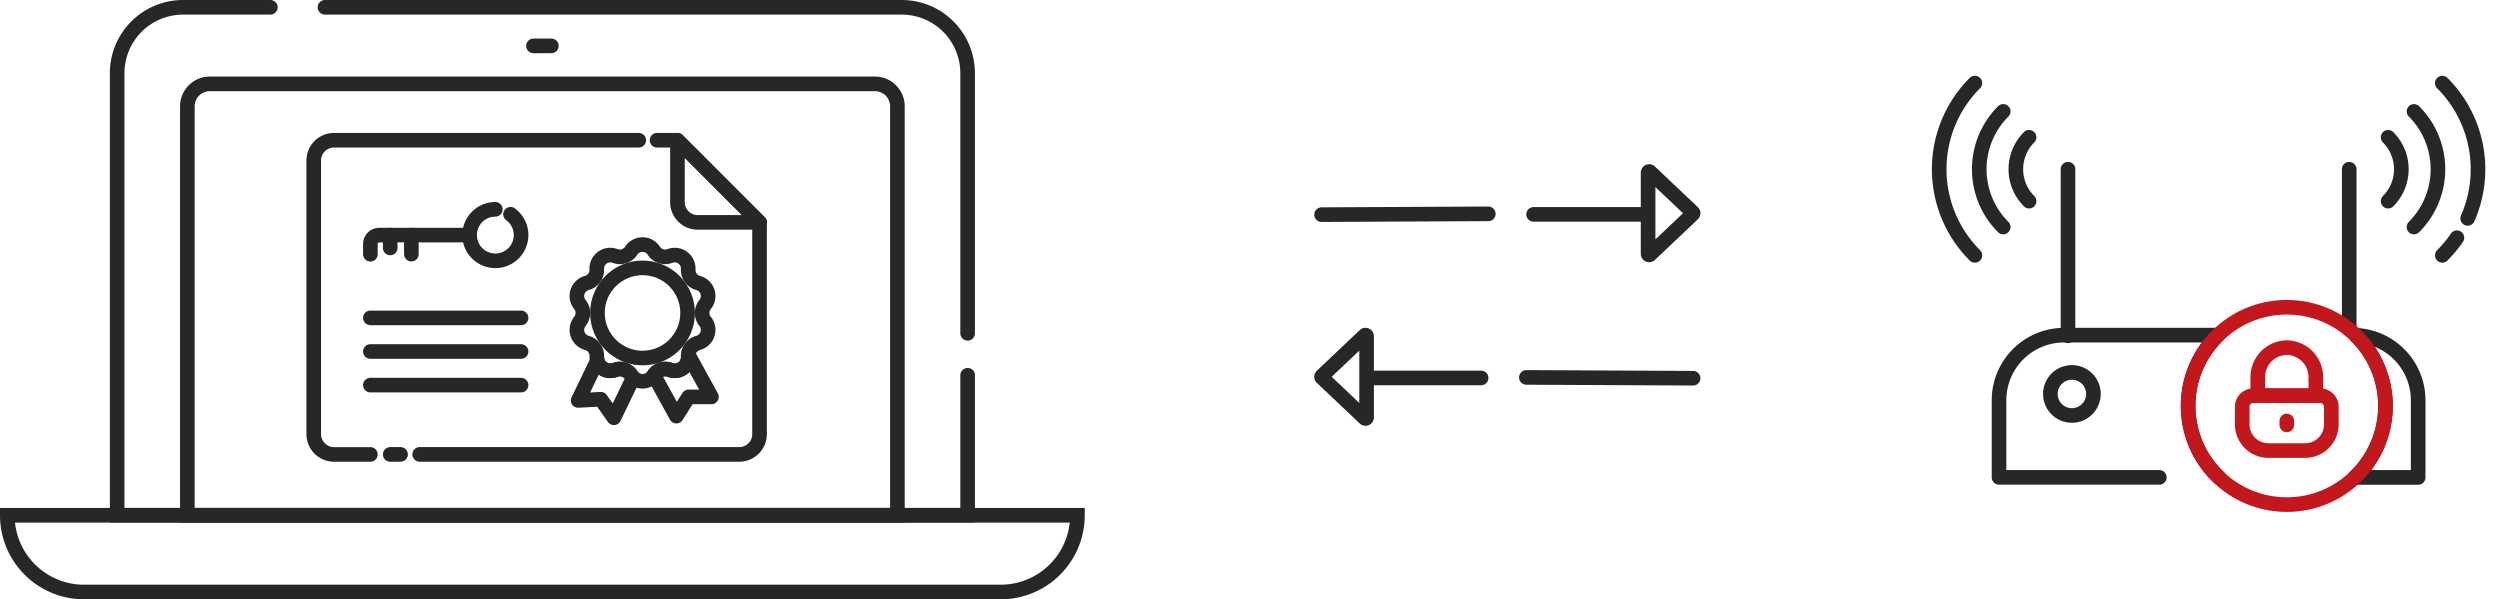 <svg xmlns="http://www.w3.org/2000/svg" width="205.235" height="49.2" viewBox="0 0 205.235 49.2">
  <g id="Group_5239" data-name="Group 5239" transform="translate(-580.4 -414.4)">
    <g id="Group_427" data-name="Group 427" transform="translate(581 415)">
      <g id="Group_410" data-name="Group 410" transform="translate(0)">
        <g id="Group_405" data-name="Group 405" transform="translate(87.851 48) rotate(180)">
          <path id="Path_1102" data-name="Path 1102" d="M0,6.3H87.851a6.3,6.3,0,0,0-6.3-6.3H6.3A6.3,6.3,0,0,0,0,6.3Z" transform="translate(0)" fill="none" stroke="#272727" stroke-linecap="round" stroke-miterlimit="10" stroke-width="1.2"/>
        </g>
        <g id="Group_406" data-name="Group 406" transform="translate(9.018 0)">
          <path id="Path_1103" data-name="Path 1103" d="M-37.022-164.452h-7.165a5.411,5.411,0,0,0-5.411,5.412v36.286H20.221v-11.492" transform="translate(49.598 164.452)" fill="none" stroke="#272727" stroke-linecap="round" stroke-miterlimit="10" stroke-width="1.2"/>
        </g>
        <g id="Group_407" data-name="Group 407" transform="translate(26.08)">
          <path id="Path_1104" data-name="Path 1104" d="M-155.308,26.76V5.412A5.411,5.411,0,0,0-160.719,0h-47.346" transform="translate(208.064)" fill="none" stroke="#272727" stroke-linecap="round" stroke-miterlimit="10" stroke-width="1.2"/>
        </g>
        <g id="Group_408" data-name="Group 408" transform="translate(14.781 6.285)">
          <path id="Path_1105" data-name="Path 1105" d="M-166.169-139.663h-54.6a1.845,1.845,0,0,0-1.846,1.846v33.567h58.291v-33.567A1.845,1.845,0,0,0-166.169-139.663Z" transform="translate(222.615 139.663)" fill="none" stroke="#272727" stroke-linecap="round" stroke-miterlimit="10" stroke-width="1.2"/>
        </g>
        <g id="Group_409" data-name="Group 409" transform="translate(43.192 3.166)">
          <path id="Path_1106" data-name="Path 1106" d="M0,0H1.472" fill="none" stroke="#272727" stroke-linecap="round" stroke-miterlimit="10" stroke-width="1.2"/>
        </g>
      </g>
      <g id="Group_426" data-name="Group 426" transform="translate(25.157 10.912)">
        <g id="Group_411" data-name="Group 411" transform="translate(29.857 0)">
          <path id="Path_1107" data-name="Path 1107" d="M-4.9,6.745H.177L-6.569,0V5.08A1.666,1.666,0,0,0-4.9,6.745Z" transform="translate(6.569)" fill="none" stroke="#272727" stroke-linecap="round" stroke-linejoin="round" stroke-miterlimit="10" stroke-width="1.2"/>
        </g>
        <g id="Group_412" data-name="Group 412" transform="translate(0 0)">
          <path id="Path_1108" data-name="Path 1108" d="M-78.545-101.72H-103.56a1.666,1.666,0,0,0-1.666,1.666v22.461a1.666,1.666,0,0,0,1.666,1.666h2.983" transform="translate(105.225 101.72)" fill="none" stroke="#272727" stroke-linecap="round" stroke-linejoin="round" stroke-miterlimit="10" stroke-width="1.2"/>
        </g>
        <g id="Group_413" data-name="Group 413" transform="translate(8.697 0)">
          <path id="Path_1109" data-name="Path 1109" d="M0,25.792H26.24A1.665,1.665,0,0,0,27.9,24.126V6.745L21.16,0H19.488" fill="none" stroke="#272727" stroke-linecap="round" stroke-linejoin="round" stroke-miterlimit="10" stroke-width="1.2"/>
        </g>
        <g id="Group_414" data-name="Group 414" transform="translate(6.277 25.792)">
          <path id="Path_1110" data-name="Path 1110" d="M0,0H.85" fill="none" stroke="#272727" stroke-linecap="round" stroke-linejoin="round" stroke-miterlimit="10" stroke-width="1.2"/>
        </g>
        <g id="Group_415" data-name="Group 415" transform="translate(17.021 9.902) rotate(180)">
          <path id="Path_1111" data-name="Path 1111" d="M2.115,4.229A2.113,2.113,0,1,0,.868,3.823" transform="translate(0)" fill="none" stroke="#272727" stroke-linecap="round" stroke-miterlimit="10" stroke-width="1.2"/>
        </g>
        <g id="Group_416" data-name="Group 416" transform="translate(4.648 7.788)">
          <path id="Path_1112" data-name="Path 1112" d="M-23.977-6.169h-7.414a.73.73,0,0,0-.73.73V-4.6" transform="translate(32.122 6.169)" fill="none" stroke="#272727" stroke-linecap="round" stroke-miterlimit="10" stroke-width="1.2"/>
        </g>
        <g id="Group_417" data-name="Group 417" transform="translate(6.276 7.787) rotate(90)">
          <path id="Path_1113" data-name="Path 1113" d="M0,0H1.056" transform="translate(0 0)" fill="none" stroke="#272727" stroke-linecap="round" stroke-miterlimit="10" stroke-width="1.2"/>
        </g>
        <g id="Group_418" data-name="Group 418" transform="translate(8.013 7.788) rotate(90)">
          <path id="Path_1114" data-name="Path 1114" d="M0,0H1.564" transform="translate(0 0)" fill="none" stroke="#272727" stroke-linecap="round" stroke-miterlimit="10" stroke-width="1.2"/>
        </g>
        <g id="Group_419" data-name="Group 419" transform="translate(4.648 14.584)">
          <path id="Path_1115" data-name="Path 1115" d="M0,0H12.373" fill="none" stroke="#272727" stroke-linecap="round" stroke-miterlimit="10" stroke-width="1.2"/>
        </g>
        <g id="Group_420" data-name="Group 420" transform="translate(4.648 17.344)">
          <path id="Path_1116" data-name="Path 1116" d="M0,0H12.373" fill="none" stroke="#272727" stroke-linecap="round" stroke-miterlimit="10" stroke-width="1.2"/>
        </g>
        <g id="Group_421" data-name="Group 421" transform="translate(4.648 20.104)">
          <path id="Path_1117" data-name="Path 1117" d="M0,0H12.373" fill="none" stroke="#272727" stroke-linecap="round" stroke-miterlimit="10" stroke-width="1.2"/>
        </g>
        <g id="Group_422" data-name="Group 422" transform="translate(23.289 17.88) rotate(-90)">
          <circle id="Ellipse_182" data-name="Ellipse 182" cx="3.701" cy="3.701" r="3.701" transform="translate(0 0)" fill="none" stroke="#272727" stroke-linecap="round" stroke-linejoin="round" stroke-miterlimit="10" stroke-width="1.2"/>
        </g>
        <g id="Group_423" data-name="Group 423" transform="translate(21.6 8.569)">
          <path id="Path_1118" data-name="Path 1118" d="M-18.6-41.756a1.107,1.107,0,0,0,1.323.429,1.108,1.108,0,0,1,1.5,1.091,1.107,1.107,0,0,0,.817,1.126,1.107,1.107,0,0,1,.573,1.765,1.111,1.111,0,0,0,0,1.391,1.108,1.108,0,0,1-.573,1.765,1.107,1.107,0,0,0-.817,1.125,1.108,1.108,0,0,1-1.5,1.091,1.107,1.107,0,0,0-1.323.43,1.109,1.109,0,0,1-1.857,0,1.107,1.107,0,0,0-1.323-.43,1.108,1.108,0,0,1-1.5-1.091,1.106,1.106,0,0,0-.817-1.125,1.108,1.108,0,0,1-.574-1.765,1.107,1.107,0,0,0,0-1.391A1.108,1.108,0,0,1-24.1-39.11a1.106,1.106,0,0,0,.817-1.126,1.108,1.108,0,0,1,1.5-1.091,1.106,1.106,0,0,0,1.323-.429A1.108,1.108,0,0,1-18.6-41.756Z" transform="translate(24.918 42.259)" fill="none" stroke="#272727" stroke-linecap="round" stroke-linejoin="round" stroke-miterlimit="10" stroke-width="1.2"/>
        </g>
        <g id="Group_424" data-name="Group 424" transform="translate(27.918 17.627)">
          <path id="Path_1119" data-name="Path 1119" d="M-8.361-19.823a1.033,1.033,0,0,0-.016.138,1.108,1.108,0,0,1-1.5,1.09,1.11,1.11,0,0,0-1.323.429L-9.351-14.8l1.007-1.58,1.874,0Z" transform="translate(11.201 19.823)" fill="none" stroke="#272727" stroke-linecap="round" stroke-linejoin="round" stroke-miterlimit="10" stroke-width="1.2"/>
        </g>
        <g id="Group_425" data-name="Group 425" transform="translate(21.705 18.107)">
          <path id="Path_1120" data-name="Path 1120" d="M-12.824-12.6a1.106,1.106,0,0,0-1.323-.43,1.1,1.1,0,0,1-1.46-.749l-1.574,3.253,1.86-.1,1.076,1.52,1.592-3.292A1.141,1.141,0,0,1-12.824-12.6Z" transform="translate(17.181 13.781)" fill="none" stroke="#272727" stroke-linecap="round" stroke-linejoin="round" stroke-miterlimit="10" stroke-width="1.2"/>
        </g>
      </g>
    </g>
    <g id="Group_445" data-name="Group 445" transform="translate(739.597 420.898)">
      <g id="Group_428" data-name="Group 428" transform="translate(4.911 21.015)">
        <path id="Path_1121" data-name="Path 1121" d="M-41.444,11.676A8.067,8.067,0,0,1-43.97,5.809,8.07,8.07,0,0,1-41.508,0H-54.144a5.35,5.35,0,0,0-5.35,5.351v6.326h13.158" transform="translate(59.494)" fill="none" stroke="#272727" stroke-linecap="round" stroke-linejoin="round" stroke-miterlimit="10" stroke-width="1.2"/>
      </g>
      <g id="Group_429" data-name="Group 429" transform="translate(10.573 21.071) rotate(-90)">
        <path id="Path_1122" data-name="Path 1122" d="M0,0H13.679" transform="translate(0 0)" fill="none" stroke="#272727" stroke-linecap="round" stroke-linejoin="round" stroke-miterlimit="10" stroke-width="1.2"/>
      </g>
      <g id="Group_430" data-name="Group 430" transform="translate(33.66 20.552) rotate(-90)">
        <path id="Path_1123" data-name="Path 1123" d="M0,0H13.159" transform="translate(0 0)" fill="none" stroke="#272727" stroke-linecap="round" stroke-linejoin="round" stroke-miterlimit="10" stroke-width="1.2"/>
      </g>
      <g id="Group_431" data-name="Group 431" transform="translate(9.124 27.612) rotate(-90)">
        <circle id="Ellipse_183" data-name="Ellipse 183" cx="1.769" cy="1.769" r="1.769" transform="translate(0 0)" fill="none" stroke="#272727" stroke-linecap="round" stroke-linejoin="round" stroke-miterlimit="10" stroke-width="1.2"/>
      </g>
      <g id="Group_432" data-name="Group 432" transform="translate(6.292 10.015) rotate(-90)">
        <path id="Path_1124" data-name="Path 1124" d="M0,1.086a3.708,3.708,0,0,1,5.243,0" transform="translate(0 0)" fill="none" stroke="#272727" stroke-linecap="round" stroke-linejoin="round" stroke-miterlimit="10" stroke-width="1.2"/>
      </g>
      <g id="Group_433" data-name="Group 433" transform="translate(3.289 12.139) rotate(-90)">
        <path id="Path_1125" data-name="Path 1125" d="M0,1.966a6.711,6.711,0,0,1,9.492,0" transform="translate(0 0)" fill="none" stroke="#272727" stroke-linecap="round" stroke-linejoin="round" stroke-miterlimit="10" stroke-width="1.2"/>
      </g>
      <g id="Group_434" data-name="Group 434" transform="translate(0 14.465) rotate(-90)">
        <path id="Path_1126" data-name="Path 1126" d="M0,2.929a10,10,0,0,1,14.143,0" transform="translate(0)" fill="none" stroke="#272727" stroke-linecap="round" stroke-linejoin="round" stroke-miterlimit="10" stroke-width="1.2"/>
      </g>
      <g id="Group_435" data-name="Group 435" transform="translate(36.853 10.015) rotate(-90)">
        <path id="Path_1127" data-name="Path 1127" d="M0,0A3.705,3.705,0,0,0,5.242,0" transform="translate(0 0)" fill="none" stroke="#272727" stroke-linecap="round" stroke-linejoin="round" stroke-miterlimit="10" stroke-width="1.2"/>
      </g>
      <g id="Group_436" data-name="Group 436" transform="translate(38.977 12.139) rotate(-90)">
        <path id="Path_1128" data-name="Path 1128" d="M0,0A6.711,6.711,0,0,0,9.492,0" transform="translate(0 0)" fill="none" stroke="#272727" stroke-linecap="round" stroke-linejoin="round" stroke-miterlimit="10" stroke-width="1.2"/>
      </g>
      <g id="Group_437" data-name="Group 437" transform="translate(43.384 11.429) rotate(-100.615)">
        <path id="Path_1129" data-name="Path 1129" d="M0,0A10.007,10.007,0,0,0,11.3,0" transform="translate(0 0)" fill="none" stroke="#272727" stroke-linecap="round" stroke-linejoin="round" stroke-miterlimit="10" stroke-width="1.2"/>
      </g>
      <g id="Group_438" data-name="Group 438" transform="matrix(0.638, -0.77, 0.77, 0.638, 41.302, 14.464)">
        <path id="Path_1130" data-name="Path 1130" d="M0,0A9.945,9.945,0,0,0,1.879,0" transform="translate(0 0)" fill="none" stroke="#272727" stroke-linecap="round" stroke-linejoin="round" stroke-miterlimit="10" stroke-width="1.2"/>
      </g>
      <g id="Group_439" data-name="Group 439" transform="translate(34.111 21.027)">
        <path id="Path_1131" data-name="Path 1131" d="M-15.339-19.608a5.346,5.346,0,0,0-5.136-5.339,8.069,8.069,0,0,1,2.451,5.8,8.067,8.067,0,0,1-2.525,5.867h5.21Z" transform="translate(20.549 24.947)" fill="none" stroke="#272727" stroke-linecap="round" stroke-linejoin="round" stroke-miterlimit="10" stroke-width="1.2"/>
      </g>
      <g id="Group_444" data-name="Group 444" transform="translate(20.434 18.725)">
        <g id="Group_440" data-name="Group 440" transform="translate(4.444 7.259)">
          <path id="Path_1132" data-name="Path 1132" d="M-18.842-17.769h-5.486a.914.914,0,0,0-.914.914v1.447A2.144,2.144,0,0,0-23.1-13.263h3.026a2.145,2.145,0,0,0,2.144-2.144v-1.447A.915.915,0,0,0-18.842-17.769Z" transform="translate(25.242 17.769)" fill="none" stroke="#c2171c" stroke-linecap="round" stroke-linejoin="round" stroke-miterlimit="10" stroke-width="1.2"/>
        </g>
        <g id="Group_441" data-name="Group 441" transform="translate(5.719 3.314)">
          <path id="Path_1133" data-name="Path 1133" d="M0,3.945H4.766V2.63H4.749c0-.055.017-.108.017-.165A2.425,2.425,0,0,0,2.382,0,2.425,2.425,0,0,0,0,2.465c0,.057.013.11.017.165H0Z" fill="none" stroke="#c2171c" stroke-linecap="round" stroke-linejoin="round" stroke-miterlimit="10" stroke-width="1.2"/>
        </g>
        <g id="Group_442" data-name="Group 442" transform="translate(0 16.202) rotate(-90)">
          <circle id="Ellipse_184" data-name="Ellipse 184" cx="8.101" cy="8.101" r="8.101" transform="translate(0 0)" fill="none" stroke="#c2171c" stroke-linecap="round" stroke-linejoin="round" stroke-miterlimit="10" stroke-width="1.2"/>
        </g>
        <g id="Group_443" data-name="Group 443" transform="translate(8.101 9.335) rotate(90)">
          <path id="Path_1134" data-name="Path 1134" d="M0,0H.325" transform="translate(0 0)" fill="none" stroke="#c2171c" stroke-linecap="round" stroke-linejoin="round" stroke-miterlimit="10" stroke-width="1.2"/>
        </g>
      </g>
    </g>
    <g id="Group_4125" data-name="Group 4125" transform="translate(688.892 428.481)">
      <g id="Group_1011" transform="translate(30.504 6.845) rotate(180)">
        <g id="Path_195-2" transform="translate(3.927 3.327)">
          <path id="Path_1135" data-name="Path 1135" d="M0,0H9.171" fill="none" stroke="#272727" stroke-linecap="round" stroke-linejoin="round" stroke-miterlimit="1.5" stroke-width="1.2" fill-rule="evenodd"/>
        </g>
        <g id="Path_196-2" transform="translate(16.815 3.305)">
          <path id="Path_1136" data-name="Path 1136" d="M0,.067,13.688,0" transform="translate(0)" fill="none" stroke="#272727" stroke-linecap="round" stroke-linejoin="round" stroke-miterlimit="1.5" stroke-width="1.2" fill-rule="evenodd"/>
        </g>
        <g id="Path_197-2" transform="translate(0 6.845) rotate(-90)">
          <path id="Path_1137" data-name="Path 1137" d="M3.359.027a.088.088,0,0,1,.128,0L6.821,3.548a.088.088,0,0,1-.064.149H.088a.088.088,0,0,1-.064-.149Z" transform="translate(0 0)" fill="none" stroke="#272727" stroke-linecap="round" stroke-linejoin="round" stroke-miterlimit="3.567" stroke-width="1.2" fill-rule="evenodd"/>
        </g>
      </g>
      <g id="Group_10111" transform="translate(0 13.429)">
        <g id="Path_195-21" transform="translate(3.927 3.518)">
          <path id="Path_1138" data-name="Path 1138" d="M791.858-371.994h9.171" transform="translate(-791.858 371.994)" fill="none" stroke="#272727" stroke-linecap="round" stroke-linejoin="round" stroke-miterlimit="1.5" stroke-width="1.2" fill-rule="evenodd"/>
        </g>
        <g id="Path_196-21" transform="translate(16.815 3.473)">
          <path id="Path_1139" data-name="Path 1139" d="M324.619-372.257l13.688.067" transform="translate(-324.619 372.257)" fill="none" stroke="#272727" stroke-linecap="round" stroke-linejoin="round" stroke-miterlimit="1.5" stroke-width="1.2" fill-rule="evenodd"/>
        </g>
        <g id="Path_197-21" transform="translate(3.697 0) rotate(90)">
          <path id="Path_1140" data-name="Path 1140" d="M3.359,3.67a.088.088,0,0,0,.128,0L6.821.149A.088.088,0,0,0,6.757,0H.088A.088.088,0,0,0,.024.149Z" transform="translate(0 0)" fill="none" stroke="#272727" stroke-linecap="round" stroke-linejoin="round" stroke-miterlimit="3.567" stroke-width="1.2" fill-rule="evenodd"/>
        </g>
      </g>
    </g>
  </g>
</svg>
